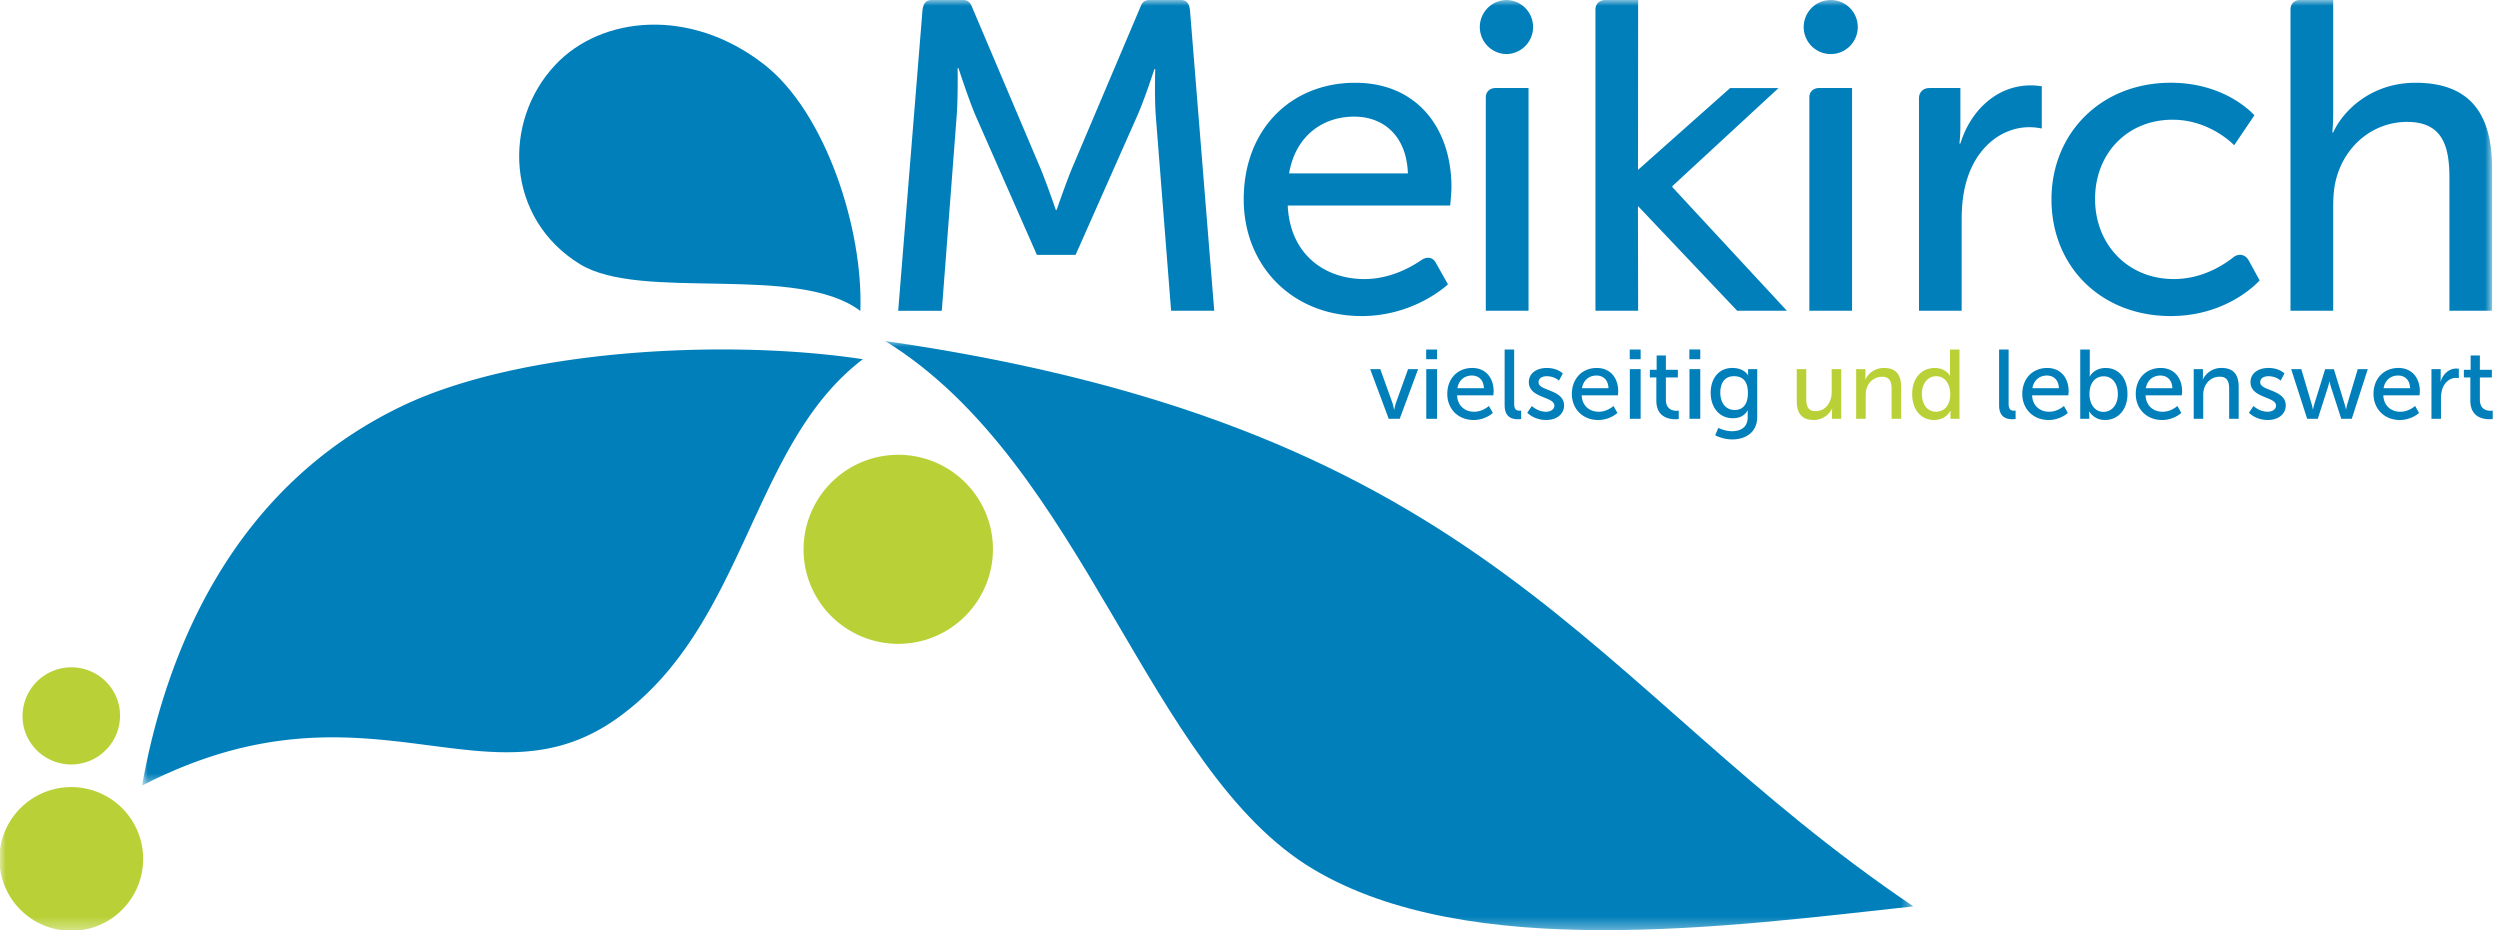 <svg width="215" height="80" xmlns="http://www.w3.org/2000/svg" xmlns:xlink="http://www.w3.org/1999/xlink"><defs><path id="a" d="M0 0h164.554v50.676H0z"/><path id="c" d="M0 0h202.103v67.563H0z"/></defs><g fill="none" fill-rule="evenodd"><path d="M69.295 49.003a8.153 8.153 0 0 0 9.728 6.174c4.39-.986 7.154-5.34 6.174-9.726a8.147 8.147 0 0 0-15.902 3.552" fill="#B9D137"/><g transform="translate(0 29.324)"><mask id="b" fill="#fff"><use xlink:href="#a"/></mask><path d="M2.156 33.6a4.2 4.2 0 0 0 7.949-2.715A4.2 4.2 0 0 0 2.156 33.6M.28 46.542a6.185 6.185 0 0 0 7.848 3.855 6.186 6.186 0 0 0 3.853-7.851 6.184 6.184 0 0 0-7.847-3.85A6.18 6.18 0 0 0 .28 46.541" fill="#B9D137" mask="url(#b)"/><path d="M164.554 48.624c-16.079 1.752-38.236 4.772-51.608-3.194-14.3-8.522-19.641-34.86-36.83-45.43 52.298 7.574 60.512 29.801 88.438 48.624" fill="#007FBA" mask="url(#b)"/></g><path d="M73.992 26.743c-5.416-4.112-18.834-.792-24.106-4.019-6.378-3.902-6.741-12.242-2.125-17.15C51.681 1.4 59.325.566 65.711 5.54c5.259 4.094 8.536 14.085 8.28 21.203" fill="#007FBA"/><g transform="translate(12.216)"><mask id="d" fill="#fff"><use xlink:href="#c"/></mask><path d="M61.993 30.893c-11.862-1.798-29.505-.824-39.617 4.02C7.693 41.94 2.042 56.152 0 67.563c19.37-9.997 29.569 2.286 40.898-5.818 11.046-7.902 11.461-23.567 21.095-30.852M89.312 0h-2.704c-.371.004-.567.203-.683.447L79.982 14.46c-.605 1.476-1.325 3.596-1.325 3.596h-.073s-.72-2.12-1.327-3.596L71.362.56c-.133-.296-.301-.564-.738-.56h-2.7c-.582-.004-.742.402-.806.871l-2.09 25.855h3.75L70.065 9.88c.114-1.628.076-4.014.076-4.014h.076s.833 2.575 1.439 4.014l5.3 12.037h3.33L85.623 9.88c.644-1.477 1.438-3.936 1.438-3.936h.075s-.075 2.308.039 3.936l1.324 16.846h3.709L90.128.939c-.044-.511-.208-.943-.816-.94Zm90.598 22.082c-.952.763-2.79 1.917-5.174 1.917-3.975 0-6.777-2.99-6.777-6.889 0-3.937 2.802-6.814 6.663-6.814 3.255 0 5.3 2.196 5.3 2.196l1.74-2.575s-2.387-2.8-7.194-2.8c-6.015 0-10.257 4.353-10.257 10.03 0 5.755 4.242 10.034 10.257 10.034 4.995 0 7.646-3.068 7.646-3.068l-.96-1.749c-.313-.506-.832-.561-1.244-.282Zm-81.265-7.167c.53-3.142 2.8-4.885 5.604-4.885 2.458 0 4.498 1.591 4.614 4.885H98.645Zm5.678-7.797c-5.45 0-9.579 3.936-9.579 10.029 0 5.679 4.129 10.034 10.144 10.034 4.58 0 7.42-2.728 7.42-2.728l-1.06-1.883c-.282-.497-.787-.488-1.208-.216-.956.662-2.736 1.645-4.924 1.645-3.404 0-6.397-2.12-6.587-6.321h13.97s.11-1.099.11-1.59c0-4.958-2.872-8.97-8.286-8.97Zm91.193 0c-3.823 0-6.245 2.421-7.078 4.275h-.075s.075-.68.075-1.587V0h-2.857c-.557 0-.814.407-.814.822v25.902h3.671v-8.973c0-.907.075-1.778.304-2.536.794-2.762 3.182-4.732 6.053-4.732 3.069 0 3.639 2.121 3.639 4.81v11.43h3.669V14.46c0-4.883-2.081-7.342-6.587-7.342Zm-63.914 8.894 9.137-8.44h-4.164l-7.922 7.04.01-14.611h-2.83c-.538 0-.841.387-.841.802v25.922h3.671l-.016-9.01 8.534 9.01h4.275l-9.854-10.637v-.076Zm24.774-3.67h-.08s.08-.647.08-1.441V7.57h-2.65l-.004.001c-.586 0-.905.41-.905.86v18.293h3.67V18.89c0-1.174.114-2.348.455-3.445.868-2.84 3.026-4.506 5.376-4.506.567 0 1.06.115 1.06.115V7.42s-.455-.077-.947-.077c-2.952 0-5.188 2.196-6.055 4.998Zm-12.988-3.97v18.353h3.673V7.57h-2.816c-.57 0-.857.37-.857.8Zm-27.825 0v18.353h3.675V7.57h-2.816c-.568 0-.859.37-.859.8ZM145.227 0a2.325 2.325 0 1 0 0 4.65 2.325 2.325 0 0 0 0-4.65Zm-27.854 0a2.324 2.324 0 1 0 0 4.65 2.326 2.326 0 0 0 0-4.65Z" fill="#007FBA" mask="url(#d)"/></g><path d="M117.835 31.746h.869l1.039 2.889c.084.235.135.582.144.582h.016c.008 0 .067-.347.152-.582l1.039-2.889h.861l-1.58 4.272h-.945l-1.595-4.272m4.824 4.272h.928v-4.272h-.928v4.272Zm-.01-5.125h.938v-.836h-.937v.836Zm4.967 2.491c-.026-.734-.481-1.089-1.031-1.089-.625 0-1.131.388-1.249 1.09h2.28Zm-1.013-1.74c1.207 0 1.849.896 1.849 2.002 0 .11-.025.355-.025.355h-3.116c.041.937.71 1.41 1.469 1.41.734 0 1.266-.498 1.266-.498l.338.599s-.633.608-1.655.608c-1.343 0-2.263-.97-2.263-2.237 0-1.36.92-2.238 2.137-2.238Zm2.797-1.587h.818v4.654c0 .514.203.608.457.608.075 0 .143-.01.143-.01v.726s-.127.018-.27.018c-.465 0-1.149-.127-1.149-1.2v-4.796m2.341 4.856s.482.497 1.225.497c.355 0 .71-.185.71-.532 0-.784-2.196-.624-2.196-2.017 0-.777.691-1.216 1.545-1.216.937 0 1.376.473 1.376.473l-.33.617s-.38-.38-1.054-.38c-.355 0-.702.151-.702.523 0 .768 2.196.599 2.196 2 0 .71-.608 1.242-1.545 1.242-1.048 0-1.621-.625-1.621-.625l.396-.582m6.589-1.529c-.026-.734-.481-1.089-1.03-1.089-.625 0-1.132.388-1.25 1.09h2.28Zm-1.013-1.74c1.207 0 1.848.896 1.848 2.002 0 .11-.024.355-.024.355h-3.116c.042.937.71 1.41 1.469 1.41.734 0 1.266-.498 1.266-.498l.338.599s-.632.608-1.655.608c-1.343 0-2.262-.97-2.262-2.237 0-1.36.92-2.238 2.136-2.238Zm2.849 4.374h.929v-4.272h-.93v4.272Zm-.01-5.125h.939v-.836h-.938v.836Zm2.29 1.571h-.558v-.659h.583v-1.233h.794v1.233h1.03v.659h-1.03v1.9c0 .853.6.963.912.963.119 0 .194-.018.194-.018v.726s-.118.018-.287.018c-.55 0-1.638-.17-1.638-1.596v-1.993m2.849 3.554h.928v-4.272h-.928v4.272Zm-.01-5.125h.938v-.836h-.938v.836Zm5.034 2.897c0-1.115-.54-1.436-1.208-1.436-.743 0-1.165.54-1.165 1.41 0 .887.473 1.495 1.24 1.495.593 0 1.133-.355 1.133-1.47Zm-1.368 3.293c.743 0 1.35-.33 1.35-1.2v-.311c0-.136.01-.271.01-.271h-.018c-.253.423-.65.667-1.266.667-1.19 0-1.908-.954-1.908-2.187 0-1.224.684-2.136 1.865-2.136 1.03 0 1.343.633 1.343.633h.017s-.008-.059-.008-.135v-.397h.785v4.095c0 1.41-1.073 1.95-2.153 1.95a3.316 3.316 0 0 1-1.46-.354l.27-.641s.531.287 1.173.287Z" fill="#007FBA"/><path d="M154.519 31.746h.819v2.55c0 .592.118 1.064.802 1.064.87 0 1.385-.769 1.385-1.612v-2.002h.819v4.272h-.795v-.565c0-.178.018-.312.018-.312h-.018c-.177.421-.734.979-1.57.979-.963 0-1.46-.507-1.46-1.638v-2.736m5.111 0h.794v.566c0 .17-.018.312-.018.312h.018c.168-.371.675-.98 1.603-.98 1.005 0 1.47.55 1.47 1.639v2.735h-.82v-2.55c0-.6-.126-1.071-.81-1.071-.65 0-1.174.43-1.352 1.047-.05.168-.066.363-.066.573v2.001h-.82v-4.272m6.861 3.664c.632 0 1.232-.446 1.232-1.536 0-.76-.397-1.52-1.208-1.52-.675 0-1.233.558-1.233 1.529 0 .928.499 1.527 1.208 1.527Zm-.111-3.765c.988 0 1.317.676 1.317.676h.017s-.017-.127-.017-.288v-1.976h.82v5.961h-.778v-.405c0-.168.01-.286.01-.286h-.018s-.346.793-1.401.793c-1.157 0-1.884-.913-1.884-2.237 0-1.36.802-2.238 1.934-2.238Z" fill="#B9D137"/><path d="M171.922 30.057h.819v4.654c0 .514.203.608.456.608.076 0 .144-.01.144-.01v.726s-.127.018-.27.018c-.465 0-1.149-.127-1.149-1.2v-4.796m5.144 3.327c-.025-.734-.48-1.089-1.03-1.089-.624 0-1.131.388-1.25 1.09h2.28Zm-1.013-1.74c1.207 0 1.849.896 1.849 2.002 0 .11-.025.355-.025.355h-3.116c.042.937.71 1.41 1.47 1.41.734 0 1.266-.498 1.266-.498l.337.599s-.633.608-1.655.608c-1.342 0-2.262-.97-2.262-2.237 0-1.36.92-2.238 2.136-2.238Zm4.849 3.776c.676 0 1.233-.558 1.233-1.53 0-.928-.498-1.528-1.208-1.528-.641 0-1.232.449-1.232 1.538 0 .76.397 1.52 1.207 1.52Zm-2.001-5.363h.82v1.95c0 .212-.018.364-.018.364h.018s.363-.726 1.368-.726c1.147 0 1.874.912 1.874 2.238 0 1.359-.82 2.237-1.942 2.237a1.536 1.536 0 0 1-1.343-.735h-.017s.017.136.017.321v.312h-.777v-5.961Zm7.923 3.327c-.025-.734-.48-1.089-1.03-1.089-.625 0-1.132.388-1.25 1.09h2.28Zm-1.013-1.74c1.207 0 1.85.896 1.85 2.002 0 .11-.026.355-.026.355h-3.116c.042.937.71 1.41 1.47 1.41.734 0 1.266-.498 1.266-.498l.337.599s-.633.608-1.655.608c-1.342 0-2.262-.97-2.262-2.237 0-1.36.92-2.238 2.136-2.238Zm2.849.102h.793v.566c0 .17-.017.312-.017.312h.017a1.74 1.74 0 0 1 1.604-.98c1.005 0 1.47.55 1.47 1.639v2.735h-.82v-2.55c0-.6-.127-1.071-.81-1.071-.65 0-1.174.43-1.352 1.047a2.04 2.04 0 0 0-.067.573v2.001h-.819v-4.272m5.145 3.167s.482.497 1.224.497c.355 0 .71-.185.71-.532 0-.784-2.195-.624-2.195-2.017 0-.777.692-1.216 1.545-1.216.938 0 1.376.473 1.376.473l-.329.617s-.38-.38-1.056-.38c-.354 0-.7.151-.7.523 0 .768 2.195.599 2.195 2 0 .71-.608 1.242-1.546 1.242-1.046 0-1.62-.625-1.62-.625l.396-.582m3.237-3.167h.87l.887 2.998c.068.22.101.456.109.456h.017s.042-.236.11-.456l.928-2.99h.752l.92 2.99c.068.22.12.456.12.456h.015s.034-.236.102-.456l.895-2.998h.862l-1.377 4.272h-.903l-.887-2.743a5.743 5.743 0 0 1-.118-.464h-.018s-.05.244-.117.464l-.878 2.743h-.913l-1.376-4.272m10.229 1.638c-.026-.734-.481-1.089-1.03-1.089-.625 0-1.132.388-1.25 1.09h2.28Zm-1.013-1.74c1.207 0 1.849.896 1.849 2.002 0 .11-.025.355-.025.355h-3.116c.042.937.71 1.41 1.469 1.41.734 0 1.266-.498 1.266-.498l.338.599s-.632.608-1.655.608c-1.342 0-2.262-.97-2.262-2.237 0-1.36.92-2.238 2.136-2.238Zm2.848.102h.794v.743c0 .178-.018.322-.018.322h.018c.193-.626.692-1.115 1.35-1.115.11 0 .211.017.211.017v.81s-.11-.025-.236-.025c-.524 0-1.005.37-1.199 1.004a2.6 2.6 0 0 0-.1.768v1.748h-.82v-4.272m3.345.718h-.558v-.659h.583v-1.233h.794v1.233h1.03v.659h-1.03v1.9c0 .853.6.963.913.963.117 0 .193-.018.193-.018v.726s-.117.018-.287.018c-.549 0-1.638-.17-1.638-1.596v-1.993" fill="#007FBA"/></g></svg>
